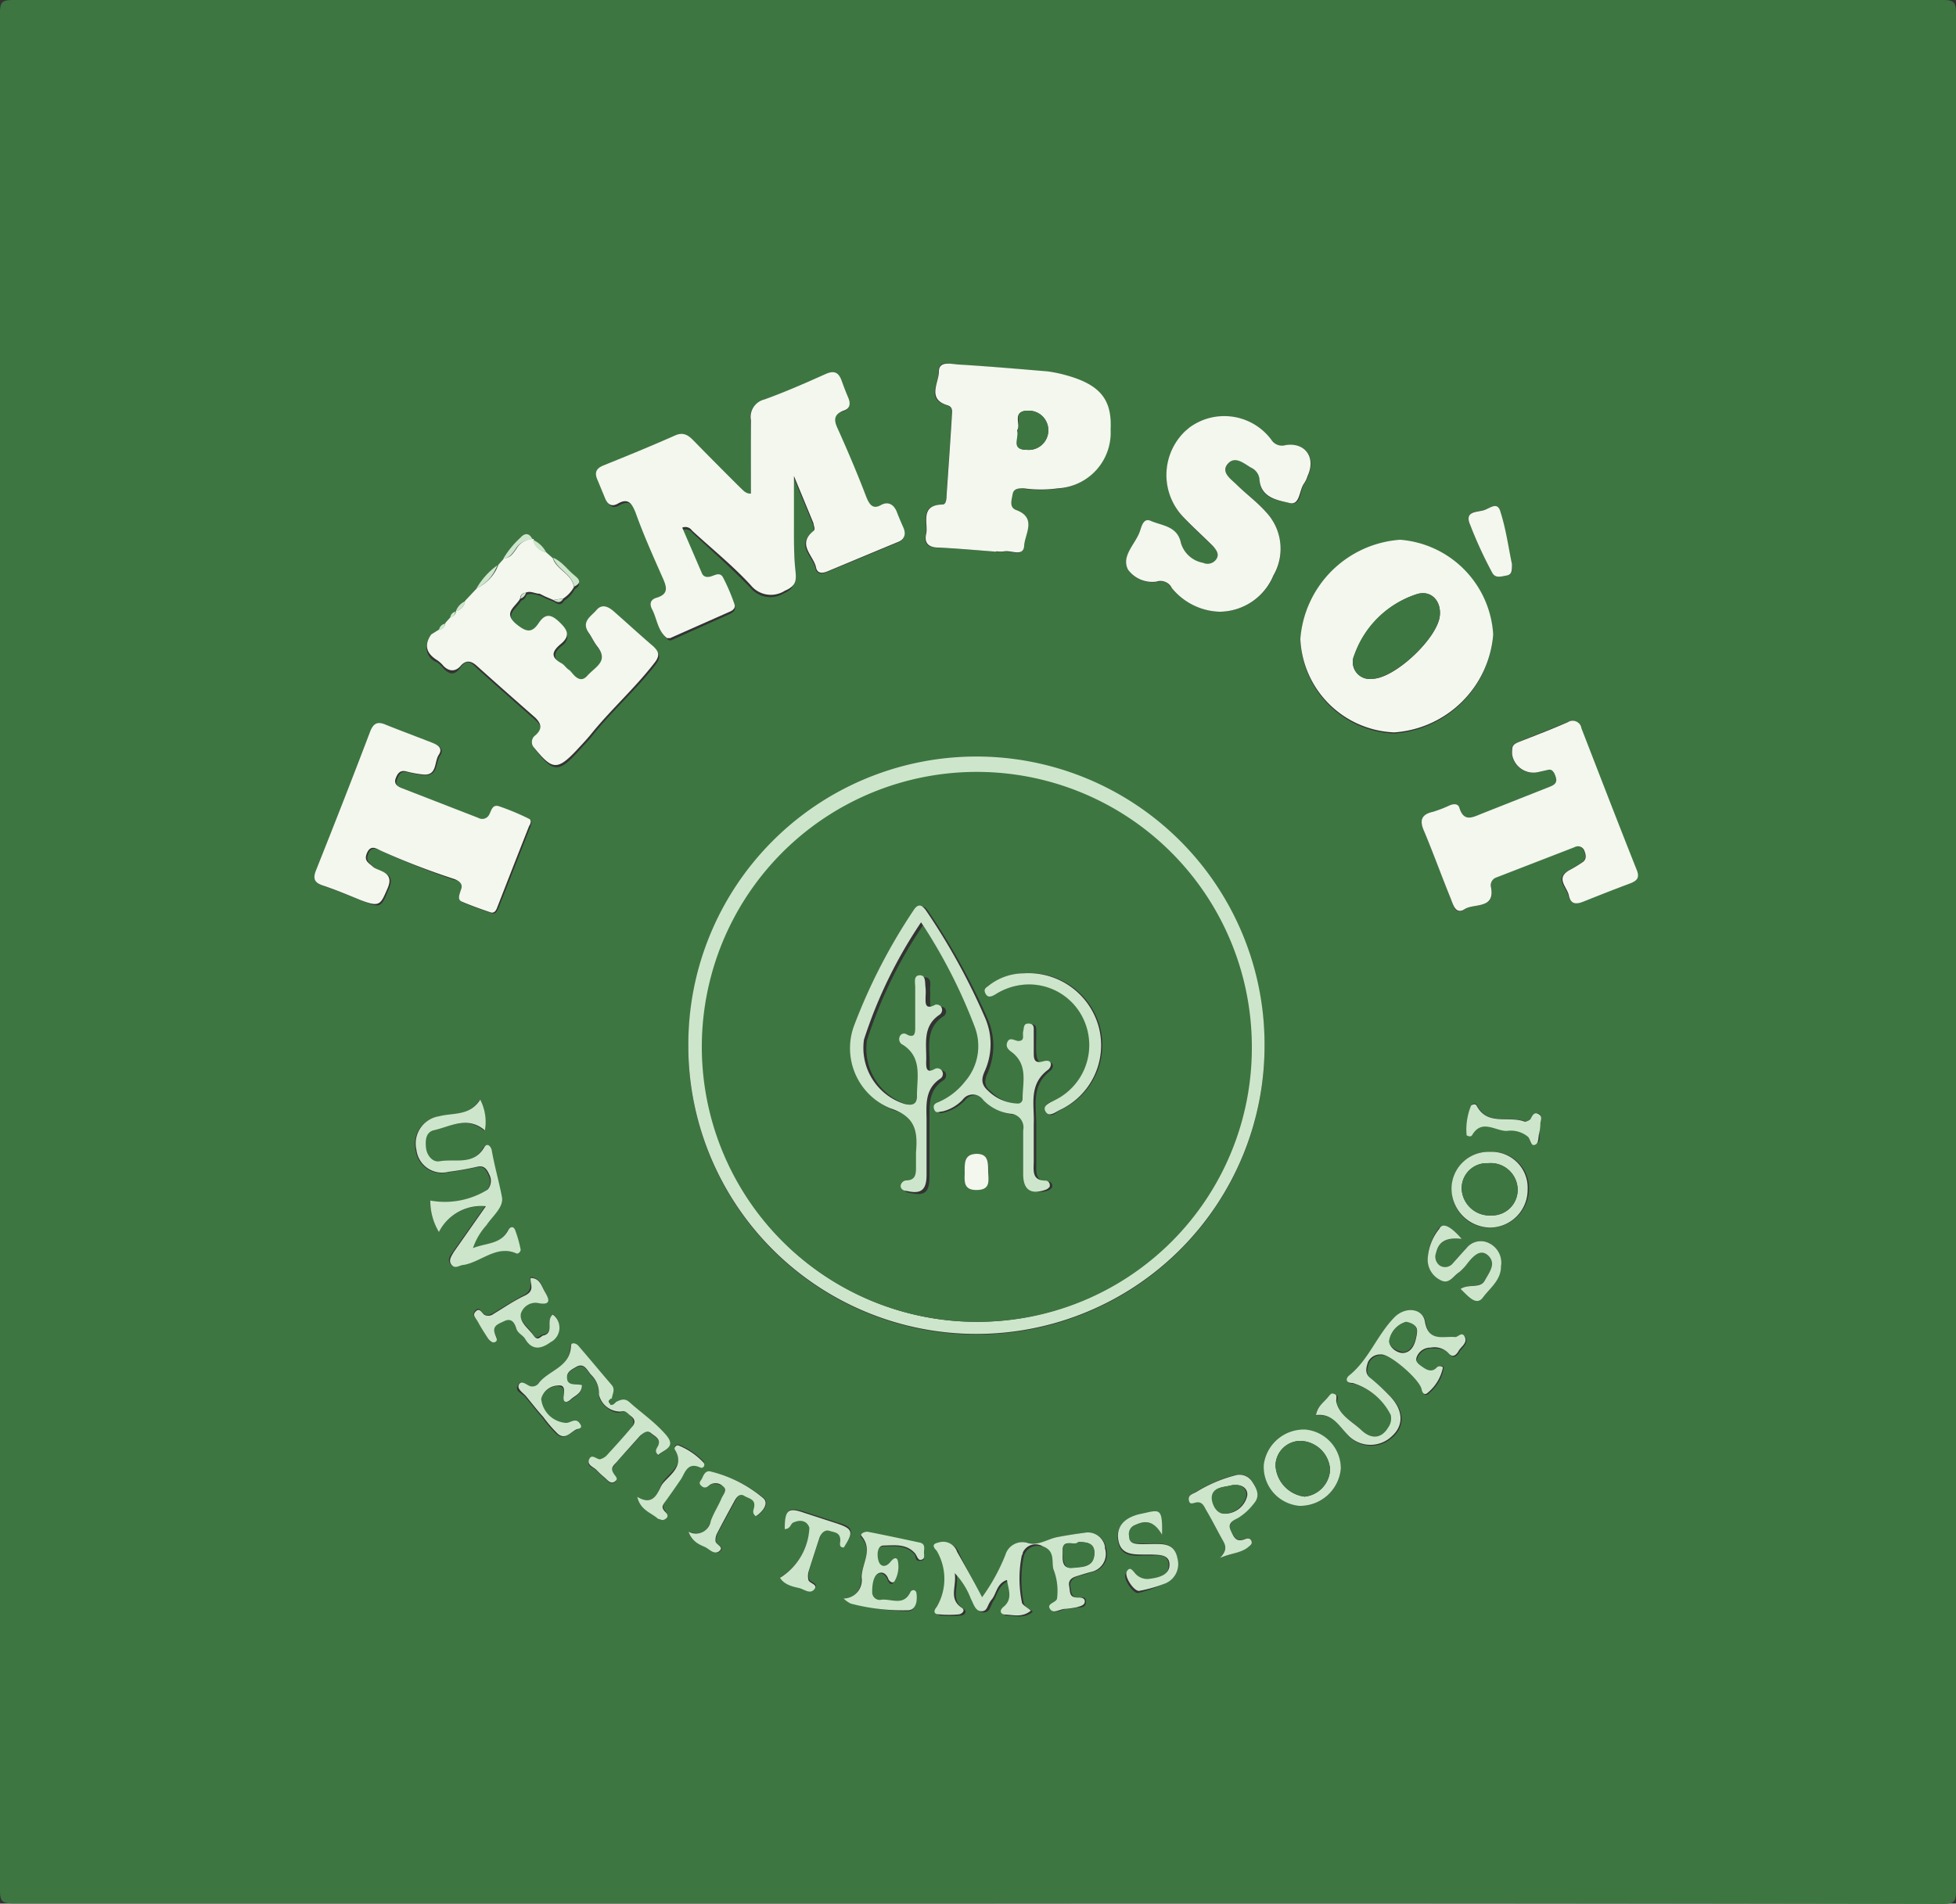 <svg xmlns="http://www.w3.org/2000/svg" viewBox="0 0 100 97.34"><rect x="0" y="0" width="100" height="97.34" fill="#333333" stroke="none"/><defs><style>.cls-1{fill:#3e7641;}.cls-2{fill:#f3f7ee;}.cls-3{fill:#cde6cb;}</style></defs><g id="Calque_2" data-name="Calque 2"><g id="Calque_1-2" data-name="Calque 1"><g id="Calque_2-2" data-name="Calque 2"><g id="Calque_1-2-2" data-name="Calque 1-2"><path class="cls-1" d="M50,97.33H.68c-.57,0-.68-.11-.68-.68q0-48,0-96C0,.11.11,0,.68,0Q50,0,99.32,0c.57,0,.68.11.68.68q0,48,0,96c0,.57-.11.68-.68.68Q74.66,97.31,50,97.33Zm-26.72-66a.33.33,0,0,0-.26.31l-.27.3a.39.39,0,0,0-.32.34l-.4.25h0a.82.82,0,0,0,.32,1.34,1.58,1.58,0,0,1,.3.28c.28.32.57.43.88,0s.51-.33.83,0c1,.9,2,1.78,3,2.66.33.29.42.55.05.88a.41.41,0,0,0-.11.57l.06.07c.92,1.17,1.2,1.19,2.17.13.24-.28.49-.52.72-.8,1-1.28,2.27-2.38,3.27-3.68.28-.37.21-.55-.07-.83l-2-1.78c-.28-.23-.56-.51-.9-.08s-.8.59-.4,1.17c.15.22.27.48.44.7.58.76-.15,1.1-.52,1.49s-.64-.1-.92-.29-.23-.25-.37-.33c-.54-.32-.49-.68-.06-1s.34-.73-.08-1.12-.73-.42-1.05.06-.63.47-1.11.08c-.77-.61-.06-.92.16-1.33a.44.44,0,0,0,.28-.3c.25-.12.48,0,.72.05l.28.14.42.17c.19.14.37.19.51-.07a1.48,1.48,0,0,0,.53-.58c.3-.17.3-.38,0-.57s-.65-.73-1.11-.91l-.34-.3a1.39,1.39,0,0,0-.69-.64h0c-.16-.33-.37-.38-.62-.1a4.79,4.79,0,0,0-.88,1.07l-.3.34a3.76,3.76,0,0,0-1.1,1.18l-.58.66a.9.9,0,0,0-.46.5Zm8.21,40.43-.25-.19c0-.24.24-.47,0-.71-.56-.68-1.13-1.36-1.7-2-.11-.13-.38-.2-.39,0,0,1.08-1.11,1.23-1.63,1.88a.43.43,0,0,1-.43.19c-.21-.05-.4-.47-.6-.12s.19.42.35.61c.3.35.58.72.89,1.07a6.1,6.1,0,0,0,.74.86c.4.32.65-.08,1-.23.12-.06.25-.18.15-.32s-.45,0-.68,0c-.55,0-1.34-.68-1.27-1.23a.88.88,0,0,1,.83-.69c.31,0,.37.23.32.52s.17.37.37.19.56-.3.56-.73c-.28-.09-.72.08-.76-.39,0-.3.25-.42.45-.53.44-.26.58.19.78.4a1.31,1.31,0,0,1,.4,1c0,.41.69,1,1.1.88s.41.09.56.24.12.4,0,.58c-.42.48-.83,1-1.27,1.42a.66.66,0,0,1-.34.2c-.19,0-.42-.34-.56,0s.24.38.4.55a2.9,2.9,0,0,0,.36.34c.16.13.32.4.55.25s0-.33-.1-.49.07-.37.19-.51c.4-.46.82-.9,1.22-1.36.16-.18.32-.33.55-.13s.51.28.37.65c-.06.15-.19.27,0,.47.31-.29.91-.5.38-1s-1.25-1.09-1.86-1.66c-.24-.22-.45-.12-.68,0Zm6.9-46.47c-.27,0-.38-.17-.51-.31l-2.34-2.35a.77.77,0,0,0-.94-.28c-1.21.53-2.44,1-3.67,1.54-.42.17-.47.4-.3.78s.26.6.39.91.33.44.64.26c.54-.31.73,0,.9.45.46,1.13.92,2.26,1.41,3.37.21.48.27.83-.34,1-.3.09-.36.31-.22.59.26.49.28,1.11.77,1.48a.21.21,0,0,0,.16,0l2.94-1.32c.19-.08.36-.2.28-.44a11.71,11.71,0,0,0-.6-1.36c-.18-.33-.49-.06-.74,0a.29.29,0,0,1-.32-.21l-1-2.3a.42.42,0,0,1,.5.15c1,.92,2,1.81,2.95,2.79a1.33,1.33,0,0,0,1.74.29c.69-.29.53-.8.53-1.3s-.05-1.28-.06-1.91V24.38l1,2.42c0,.13.14.3,0,.39-.9.69,0,1.26.13,1.87.07.33.34.3.6.19l3.6-1.5c.37-.15.42-.39.27-.72s-.22-.5-.31-.76c-.15-.43-.35-.69-.85-.4s-.58,0-.73-.39c-.46-1.16-.93-2.31-1.44-3.45-.2-.46-.32-.83.3-1,.33-.12.34-.38.21-.67s-.24-.57-.34-.85c-.14-.44-.38-.54-.83-.34-1,.46-2.07.92-3.13,1.3a.91.91,0,0,0-.67,1.06C38.42,22.72,38.39,24,38.39,25.24Zm-3.2,28.22A14.73,14.73,0,1,0,49.91,38.78H49.8A14.75,14.75,0,0,0,35.19,53.46Zm41.15-21a5.18,5.18,0,0,0-4.76-4.86,5.51,5.51,0,0,0-5.1,5.07,5,5,0,0,0,4.8,4.79A5.48,5.48,0,0,0,76.34,32.45ZM50.92,28.21h0a1.91,1.91,0,0,0,.41,0c.37-.06,1,.3,1-.29s.67-1.43-.4-1.83c-.38-.14-.22-.52-.18-.81s.32-.31.57-.29a6.27,6.27,0,0,0,1.73,0,2.87,2.87,0,0,0,2.71-3c.08-1.57-.56-2.33-2.34-2.8a5.52,5.52,0,0,0-.9-.18c-1.51-.13-3-.28-4.54-.35-.35,0-1-.32-1,.35s-.65,1.39.43,1.72c.35.11.25.39.24.62-.08,1.3-.17,2.59-.26,3.89,0,.22,0,.56-.23.57-1.19,0-.71.93-.83,1.51s.18.67.65.69C49,28.05,50,28.14,50.92,28.21ZM79.13,39.37c.19-.06.33.12.42.39s-.08.39-.31.48l-3.46,1.37c-.46.18-.93.48-1.16-.29-.07-.23-.3-.21-.49-.12a6.78,6.78,0,0,1-.85.33c-.61.15-.71.46-.46,1,.47,1.1.88,2.25,1.34,3.38.13.32.2.93.73.59s1.56,0,1.35-1.11a.4.4,0,0,1,.23-.51h0l4-1.56a.35.35,0,0,1,.49.16c.09.22.16.44-.07.6s-.47.3-.71.44c-.72.41-.1.86,0,1.28s.38.45.75.3l2.39-.93c.34-.12.49-.27.33-.68-1-2.41-1.89-4.83-2.83-7.25a.45.45,0,0,0-.53-.37.49.49,0,0,0-.17.06c-.83.34-1.65.66-2.47,1-.18.07-.35.16-.37.39a1.11,1.11,0,0,0,1,1.19,1.31,1.31,0,0,0,.28,0ZM23.57,45.48c-.1.3-.18.56.08.66.48.21,1,.39,1.47.55.21.08.28-.08.36-.25.55-1.38,1.09-2.77,1.63-4.15.05-.13.1-.31,0-.38a15.72,15.72,0,0,0-1.52-.64c-.39-.12-.4.29-.56.49a.4.4,0,0,1-.52.11l-3.94-1.53c-.22-.09-.39-.21-.27-.5s.23-.43.55-.35a5.64,5.64,0,0,0,.82.15c.75.06.59-.66.83-1s-.08-.53-.38-.64c-.78-.3-1.55-.59-2.32-.91-.42-.17-.64-.08-.81.37-.9,2.37-1.83,4.73-2.77,7.09-.16.4-.09.61.32.75.65.23,1.29.5,1.94.75,1,.4,1,.38,1.4-.61.38-.84-.42-.79-.73-1.07s-.47-.36-.31-.74.48-.2.69-.1A38.53,38.53,0,0,0,23.23,45C23.5,45,23.68,45.22,23.57,45.48Zm38.77-14.2a3,3,0,0,0,2.77-1.83,2.78,2.78,0,0,0-.36-3.25c-.46-.51-1-.93-1.52-1.41-.3-.27-.87-.55-.45-1.06s.81,0,1.18.19a.75.75,0,0,1,.44.58c0,1,.92,1.08,1.54,1.23s.49-.67.75-1a2.12,2.12,0,0,0,.18-.37c.43-.95-.09-1.73-1.13-1.58a.64.64,0,0,1-.73-.27,3,3,0,0,0-4.2-.62,3.09,3.09,0,0,0-.49,4.35,1.68,1.68,0,0,0,.18.21c.48.53,1,1,1.54,1.51.18.18.33.4.15.66a.54.54,0,0,1-.67.18,1.42,1.42,0,0,1-1.13-1c-.18-.89-1-.89-1.56-1.15-.34-.15-.45.27-.52.5-.22.68-1,1.29-.63,2a1.54,1.54,0,0,0,1.46.61c.44-.1.57.06.78.33A3.27,3.27,0,0,0,62.34,31.28ZM50.21,81.67c-.42-.8-.83-1.52-1.18-2.26a.75.75,0,0,0-.93-.48c-.28.06-.38.16-.11.43a2.88,2.88,0,0,1,0,2.87c-.21.25-.11.36.13.38a5.46,5.46,0,0,0,1,0c.18,0,.35-.2.16-.33-.71-.47-.26-1.1-.37-1.78a3.88,3.88,0,0,1,.82,1.3c.14.26.2.64.55.65s.36-.38.52-.6.25-.85.78-1c.08.51.31,1-.18,1.38-.25.21-.12.37.1.39.42,0,.87.16,1.3-.2-.17-.17-.43-.28-.46-.45a6,6,0,0,1,0-2.38.71.71,0,0,1,.87-.52l.14,0c.65.23.47.75.56,1.16a3.08,3.08,0,0,1,.19,1.53c-.06.21-.57.22-.36.52s.52,0,.78,0a5.58,5.58,0,0,0,.57-.08c.19,0,.43,0,.43-.3s-.22-.19-.38-.2c-.4,0-.37-.34-.42-.59s.15-.44.41-.51.47-.15.71-.21a.94.94,0,0,0,.71-1.21.91.91,0,0,0-1-.8h-.09c-.46.06-.91.13-1.38.22s-.95.44-1.47.31a.91.91,0,0,0-1.18.6A9.88,9.88,0,0,1,50.21,81.67ZM22,61.38A3.19,3.19,0,0,0,22.44,63a2.41,2.41,0,0,1,2.35-1.31L23.16,64c-.14.21-.33.42-.11.66s.41,0,.62,0c.9-.16,1.64-1,2.68-.59.12,0,.24-.11.22-.19a5.06,5.06,0,0,0-.27-.94c-.09-.2-.25-.18-.36,0-.38.72-1.11.64-1.8.91a3.56,3.56,0,0,1,.68-1.18c.3-.47.9-.91.8-1.44-.15-.8-.38-1.58-.53-2.38,0-.2-.23-.42-.39-.15-.55.94-1.49.56-2.27.71-.36.06-.65-.26-.69-.68s0-.81.38-.91c.86-.2,1.72-.77,2.63,0a2.48,2.48,0,0,0-.24-1.57c-.55.85-1.38.67-2.11.86a1.4,1.4,0,0,0-1.15,1.71,1.33,1.33,0,0,0,1.64,1.13,14.58,14.58,0,0,0,1.47-.26c.38-.09.51.17.61.4a.68.68,0,0,1-.08.77,4.18,4.18,0,0,1-2.93.55Zm45.31,11c.79-.09,1.14.47,1.54.94a1.59,1.59,0,0,0,2.23.27l.16-.13c.61-.58.55-1.39-.2-2.1a10.17,10.17,0,0,0-.91-.83c-.32-.25-.24-.52-.15-.82a.69.69,0,0,1,.65-.41c.45-.07,2,1.27,2.1,1.78,0,.22.18.33.32.17a2.17,2.17,0,0,0,.77-1.34.22.22,0,0,0-.31,0l0,0c-.3.33-.56.13-.8,0s-.33-.26-.24-.48a.76.76,0,0,1,.71-.48c.33,0,.66,0,.91.28s.41.1.53-.11.46-.42.31-.71-.34.07-.49,0c-.61,0-1.36.28-1.55-.79-.12-.68-1-.78-1.52-.25-.92.89-1.31,2.18-2.35,3-.18.14-.21.39.19.39a3.11,3.11,0,0,1,1.93,1.63A.78.78,0,0,1,71,73c-.43.65-.8.71-1.38.15s-1.11-.74-1.28-1.44c0-.13.17-.31-.08-.4a.33.33,0,0,0-.35.17C67.67,71.71,67.36,71.88,67.28,72.36ZM43.13,81.74a1.9,1.9,0,0,0,.37.2,10.57,10.57,0,0,0,2.9.45c.42,0,.49-.51.43-.89a.14.14,0,0,0-.17-.13.14.14,0,0,0-.13.1c-.36.75-1,.29-1.54.38a.38.38,0,0,1-.43-.31v-.09c0-.32,0-.71.25-.91s.47,0,.57.25.21.25.31.12a1.43,1.43,0,0,0,.18-1c0-.21-.24-.12-.37,0s-.48.28-.6,0-.1-.83.24-.83c.53,0,1.17-.11,1.61.4.1.11,0,.36.3.33s.16-.2.15-.32.12-.48-.21-.56l-2.64-.55c-.16,0-.44.1-.33.22.64.71,0,1.41,0,2.11a1,1,0,0,1-.93,1.09Zm19.25-2.07c.55-.25,1-.24,1.41-.56.11-.09.24-.17.19-.32s-.21-.15-.35-.1c-.46.18-.59-.19-.72-.48s.16-.48.39-.6a3.39,3.39,0,0,0,.79-.72c.35-.39.18-.75-.06-1.11a.77.77,0,0,0-.91-.35,7.24,7.24,0,0,0-1.94.83c-.18.11-.47.18-.4.45s.32.07.49.09.3.23.39.39c.31.53.58,1.07.88,1.6a.66.66,0,0,1-.17.88ZM76.17,58.9a1.87,1.87,0,0,0-1.94,1.94,1.92,1.92,0,0,0,1.94,1.94,2,2,0,0,0,2-1.94,1.87,1.87,0,0,0-2-1.94ZM66.41,77a2.08,2.08,0,0,0,2.14-1.88,2,2,0,0,0-1.81-2,2.08,2.08,0,0,0-2.12,1.8A2,2,0,0,0,66.41,77Zm-26.3,1.16c.32,0,.32-.29.49-.36.34-.14.69-.08.81.28a3.21,3.21,0,0,1-1.5,2.56c.24.39.66.41,1,.52s.55.34.75.06-.24-.29-.3-.48a.86.86,0,0,1,0-.39c.17-.59.36-1.16.56-1.74.08-.26.19-.48.52-.38s.58.08.55.48c0,.15-.09.35.18.37.51-.8.46-1-.36-1.23l-1.66-.54c-.85-.27-1-.16-1,.85ZM77.3,28.85c-.18-.83-.35-1.75-.58-2.65-.14-.55-.55-.23-.8-.13s-1,0-.8.66a21.53,21.53,0,0,0,1.16,2.54c.15.32.47.21.74.16S77.35,29.18,77.3,28.85ZM59.41,78.48c0-1.45-.14-1.26-1.15-1-.65.15-1.23.48-1.11,1.29s.73.8,1.34.77h.33c.39,0,.94-.1.92.52s-.52.67-1,.73a.82.82,0,0,1-.8-.33c-.1-.12-.24-.27-.39,0s.36,1,.62,1A6.81,6.81,0,0,0,59.48,81a1.06,1.06,0,0,0,.7-1.34c-.13-.72-.65-.73-1.18-.75a7.73,7.73,0,0,1-.83,0c-.28,0-.47-.06-.47-.42A.51.51,0,0,1,58,78C58.53,77.75,59,77.72,59.41,78.48ZM74.73,63.35c-.45-.52-1-.88-1.2-.51A2.72,2.72,0,0,0,73,64.26a1.21,1.21,0,0,0,.59,1.17c.5.28.74-.17,1-.37a2.56,2.56,0,0,0,.45-.48c.28-.33.61-.81,1.06-.36s.09.85-.19,1.26-.83.15-1.24.43c.39.36.91.76,1.15.43s.91-.88.92-1.59a1.12,1.12,0,0,0-.59-1.17.92.92,0,0,0-1.19.26c-.23.24-.44.49-.67.74a.51.51,0,0,1-.67.14.56.56,0,0,1-.2-.66C73.55,63.48,74,63.26,74.73,63.35ZM28.26,67.23c-.37.3.08.87-.46,1-.18,0-.36.35-.55,0s-.72-.65-.64-1.1a.81.81,0,0,1,.83-.56c.88.19.52-.3.37-.61s-.25-.63-.7-.66c0,.33.11.7-.32.92s-1.05.61-1.57.92c-.15.08-.28.16-.46.06s-.23-.42-.45-.2,0,.41.13.59.31.52.47.78.19.31.39.21.07-.24,0-.36c-.18-.47.18-.59.47-.72s.53.11.6.37.34.36.46.56c.37.62.85.49,1.3.15a.82.82,0,0,0,.11-1.4ZM35.2,78.32c.2.56.58.64.89.79s.47.43.73.21-.2-.32-.21-.52a.85.85,0,0,1,.08-.39c.29-.55.6-1.1.9-1.66.11-.2.22-.42.5-.25s.56.15.5.55c0,.15-.13.31.08.48.36-.23.7-.67.37-.94a6.88,6.88,0,0,0-2.69-1.34c-.31-.07-.33.23-.45.39s-.15.23,0,.35.29.05.43-.07.5,0,.66.09,0,.4-.07.58a11.41,11.41,0,0,0-.55,1.18c-.21.48-.47.79-1.17.55ZM78.75,57.5c0-.22.12-.46-.09-.56s-.27.19-.41.28-.21.15-.27.12c-.81-.32-1.92.26-2.47-.83-.06-.12-.18-.1-.28,0A3.6,3.6,0,0,0,75,58c.07.1.21.16.28,0,.49-.83,1.18-.19,1.77-.22a1.38,1.38,0,0,1,1.09.3c.13.13,0,.54.35.41s.16-.39.22-.59a2.28,2.28,0,0,0,0-.45Zm-46.17,19c.17.69.71.8,1.07,1.11.12.1.25.16.37,0s.06-.25,0-.35c-.25-.26,0-.45.08-.66s.44-.7.7-1,.37-.93,1-.61c.13.06.28-.14.16-.27a3.57,3.57,0,0,0-1.28-.86c-.1,0-.24.1-.18.2.59.93-.42,1.27-.7,1.87C33.6,76.44,33.35,77,32.58,76.54Z"/><path class="cls-2" d="M38.39,25.24c0-1.28,0-2.52,0-3.75a.92.92,0,0,1,.68-1.06c1.06-.38,2.1-.84,3.13-1.3.44-.2.67-.1.83.34.1.28.21.57.33.85s.13.55-.21.67c-.61.22-.49.58-.29,1,.51,1.14,1,2.29,1.44,3.45.15.35.32.62.73.39s.7,0,.84.4c.1.26.21.51.32.76s.11.57-.27.72c-1.21.5-2.4,1-3.6,1.5-.26.11-.53.14-.6-.19-.12-.61-1-1.18-.13-1.87.12-.09,0-.26,0-.39l-1-2.42V27c0,.63,0,1.27.05,1.91s.19,1-.52,1.3a1.32,1.32,0,0,1-1.74-.29c-.92-1-2-1.87-3-2.79a.41.41,0,0,0-.5-.15l1,2.32a.3.3,0,0,0,.32.2c.26,0,.55-.3.75,0a9.75,9.75,0,0,1,.59,1.37c.09.23-.08.35-.28.43l-3,1.33s-.13,0-.16,0c-.48-.37-.51-1-.76-1.47-.15-.28-.08-.5.21-.59.63-.18.55-.53.34-1-.49-1.11-1-2.24-1.4-3.37-.18-.43-.36-.76-.9-.45-.31.18-.52.05-.65-.26l-.38-.92c-.17-.37-.12-.6.29-.77,1.24-.5,2.46-1,3.68-1.54.41-.18.67,0,.94.28.77.79,1.55,1.57,2.33,2.35C38,25.07,38.11,25.25,38.39,25.24Z"/><path class="cls-3" d="M35.19,53.46a14.73,14.73,0,0,1,29.46-.09v.11a14.73,14.73,0,1,1-29.46,0ZM50,67.59a14,14,0,1,0-.12,0Z"/><path class="cls-2" d="M76.34,32.45a5.45,5.45,0,0,1-5.06,5,5,5,0,0,1-4.8-4.78,5.51,5.51,0,0,1,5.1-5.07A5.17,5.17,0,0,1,76.34,32.45Zm-6.19,2.26c1.15,0,3.35-2.08,3.46-3.23.08-.79-.49-1.34-1.23-1.08a5.06,5.06,0,0,0-3.14,3.1A.86.86,0,0,0,70.15,34.71Z"/><path class="cls-2" d="M50.92,28.21C50,28.14,49,28.05,48,28c-.47,0-.77-.18-.65-.7s-.35-1.48.83-1.5c.22,0,.21-.36.22-.57.09-1.29.18-2.59.26-3.89,0-.23.11-.52-.23-.62C47.38,20.4,48,19.57,48,19s.63-.38,1-.36c1.52.09,3,.22,4.55.35a6.68,6.68,0,0,1,.89.18c1.79.48,2.42,1.24,2.34,2.8a2.85,2.85,0,0,1-2.7,3,6.34,6.34,0,0,1-1.74,0c-.25,0-.52,0-.57.3s-.19.67.18.81c1.08.4.44,1.23.41,1.82s-.66.23-1,.29a1.4,1.4,0,0,1-.41,0ZM52,22c.16.36-.33,1,.48,1a1,1,0,0,0,1.11-1v0a1,1,0,0,0-1-1C51.67,21,52.23,21.73,52,22Z"/><path class="cls-2" d="M79.13,39.37l-.53.12a1.11,1.11,0,0,1-1.29-.89,1.31,1.31,0,0,1,0-.28c0-.24.19-.32.37-.39.83-.33,1.65-.64,2.47-1a.46.46,0,0,1,.64.14.49.49,0,0,1,.06.17c.94,2.42,1.87,4.84,2.83,7.25.16.4,0,.55-.33.68-.8.3-1.59.61-2.39.93-.37.15-.66.15-.75-.3s-.69-.88,0-1.29a7.45,7.45,0,0,0,.71-.43c.22-.16.15-.4.07-.6a.35.35,0,0,0-.49-.16l-4,1.55a.42.42,0,0,0-.27.51v0c.21,1.12-.87.8-1.35,1.11s-.6-.28-.73-.59c-.46-1.13-.87-2.27-1.34-3.39-.25-.55-.15-.87.46-1a6.78,6.78,0,0,0,.85-.33c.19-.08.42-.1.49.12.23.77.7.48,1.16.3l3.46-1.37c.23-.09.4-.2.31-.49S79.32,39.31,79.13,39.37Z"/><path class="cls-2" d="M23.57,45.48c.11-.26-.07-.44-.37-.54a37.32,37.32,0,0,1-3.73-1.44c-.21-.1-.51-.32-.7.1s.07.51.31.73,1.11.23.74,1.08-.39,1-1.4.61c-.64-.26-1.28-.53-1.94-.75-.42-.15-.48-.36-.33-.75.94-2.36,1.87-4.73,2.77-7.1.17-.45.39-.54.81-.36.77.31,1.55.6,2.32.9.31.12.62.28.38.64s-.07,1.1-.83,1a5.5,5.5,0,0,1-.81-.15c-.32-.09-.46.08-.56.35s.07.4.28.49l3.94,1.53a.4.4,0,0,0,.52-.1c.15-.2.16-.62.55-.49a12.7,12.7,0,0,1,1.53.64c.13.06.09.24,0,.37-.55,1.39-1.09,2.77-1.63,4.16-.06.16-.15.32-.35.25-.5-.17-1-.35-1.47-.55C23.39,46,23.47,45.78,23.57,45.48Z"/><path class="cls-2" d="M27.92,28.24l.34.3c.2.61,1,.81,1.08,1.48a1.59,1.59,0,0,1-.54.58l-.51.08-.42-.18-.28-.14c-.24,0-.47-.17-.72-.05a.3.3,0,0,0-.28.3c-.22.42-.93.72-.16,1.33.49.39.77.43,1.11-.08s.64-.45,1.05-.06.6.7.08,1.13-.48.71.06,1c.14.09.23.25.37.33s.49.78.92.3,1.11-.74.52-1.5c-.17-.22-.28-.47-.44-.7-.4-.58.11-.83.4-1.17s.63-.15.9.09c.66.58,1.31,1.18,2,1.77.27.26.36.46.07.83-1,1.3-2.24,2.4-3.27,3.68-.23.28-.48.54-.72.8-1,1.06-1.25,1-2.17-.12a.43.43,0,0,1,0-.59l.07-.06c.37-.33.28-.59,0-.88-1-.88-2-1.76-3-2.66-.31-.28-.57-.3-.83,0s-.59.3-.88,0a1.58,1.58,0,0,0-.3-.28c-.56-.34-.72-.77-.32-1.33h0l.4-.25a.36.36,0,0,0,.32-.34l.28-.31a.3.3,0,0,0,.26-.3l0,0a.56.56,0,0,0,.46-.51l.63-.67a2.12,2.12,0,0,0,1.08-1.18l.3-.34c.31,0,.46-.26.62-.48a1,1,0,0,1,.88-.5h0A.82.82,0,0,0,27.92,28.24Z"/><path class="cls-2" d="M62.34,31.28a3.27,3.27,0,0,1-2.43-1.21.64.64,0,0,0-.78-.33,1.54,1.54,0,0,1-1.46-.61c-.37-.72.41-1.33.62-2,.08-.24.18-.65.53-.5.59.26,1.38.26,1.56,1.15a1.44,1.44,0,0,0,1.13,1,.54.54,0,0,0,.67-.18c.18-.26,0-.48-.15-.66-.51-.51-1.06-1-1.54-1.51a3.1,3.1,0,0,1,.1-4.38l.21-.18a3,3,0,0,1,4.2.62.64.64,0,0,0,.73.27c1-.15,1.56.63,1.12,1.58a1.46,1.46,0,0,1-.18.38c-.26.35-.2,1.14-.75,1s-1.48-.24-1.53-1.23a.74.74,0,0,0-.44-.58c-.37-.22-.81-.62-1.18-.19s.15.77.45,1.06c.49.48,1.06.9,1.51,1.41a2.73,2.73,0,0,1,.37,3.24A3,3,0,0,1,62.34,31.28Z"/><path class="cls-3" d="M50.21,81.67a9.88,9.88,0,0,0,1.19-2.16.91.91,0,0,1,1.18-.6c.52.13,1-.22,1.47-.31s.91-.16,1.38-.22a.89.89,0,0,1,1.06.7s0,.06,0,.09a.94.94,0,0,1-.71,1.21c-.24.06-.48.14-.71.21s-.47.18-.41.51,0,.58.42.59c.16,0,.38,0,.38.2s-.25.25-.43.3a4.89,4.89,0,0,1-.57.08c-.28,0-.6.28-.78,0s.3-.31.36-.52a3.08,3.08,0,0,0-.19-1.53c-.09-.41.1-.93-.56-1.16a.71.71,0,0,0-1,.33s0,.09-.05.14a6,6,0,0,0,0,2.38c0,.16.28.27.46.45-.43.36-.88.22-1.3.2-.22,0-.35-.18-.1-.39.49-.4.26-.88.18-1.38-.53.18-.53.7-.78,1s-.2.6-.52.6-.41-.39-.55-.65a3.88,3.88,0,0,0-.82-1.3c.11.69-.34,1.31.37,1.78.19.13,0,.31-.16.33a5.46,5.46,0,0,1-1,0c-.24,0-.34-.13-.13-.38a2.83,2.83,0,0,0,0-2.87c-.27-.28-.16-.37.11-.43a.75.75,0,0,1,.93.48C49.39,80.16,49.79,80.87,50.21,81.67Zm4.92-2.82c-.17.23-.85-.23-.8.48,0,.32-.09.9.47.83s1.13,0,1.15-.75c0-.48-.33-.56-.82-.56Z"/><path class="cls-3" d="M22,61.39a4.14,4.14,0,0,0,2.93-.56.68.68,0,0,0,.09-.76c-.11-.24-.24-.5-.62-.41a14.1,14.1,0,0,1-1.47.26,1.32,1.32,0,0,1-1.64-1.12,1.41,1.41,0,0,1,1.16-1.72c.71-.19,1.56,0,2.1-.85a2.47,2.47,0,0,1,.24,1.57c-.9-.76-1.77-.19-2.62,0-.41.1-.43.53-.39.9s.33.75.7.68c.77-.14,1.72.23,2.27-.7.15-.28.35-.06.39.14.14.81.37,1.59.52,2.38.11.53-.5,1-.79,1.45a3.36,3.36,0,0,0-.69,1.17c.69-.27,1.42-.19,1.8-.91.11-.2.28-.22.36,0a6.11,6.11,0,0,1,.28,1c0,.07-.11.23-.23.18-1-.44-1.78.43-2.68.59-.21,0-.43.23-.62,0s0-.46.11-.66l1.64-2.34A2.42,2.42,0,0,0,22.44,63,3.1,3.1,0,0,1,22,61.39Z"/><path class="cls-3" d="M67.28,72.36c.09-.48.4-.65.6-.9s.21-.22.36-.17.05.28.08.4c.16.7.82,1,1.28,1.44s1,.49,1.38-.15a.78.78,0,0,0,.12-.63,3.21,3.21,0,0,0-1.94-1.63c-.39,0-.36-.25-.18-.39,1-.8,1.43-2.09,2.34-3,.56-.53,1.41-.43,1.53.25.18,1.06.94.73,1.55.79.15,0,.35-.31.49,0s-.19.48-.32.71-.31.36-.52.11a1,1,0,0,0-.91-.28.74.74,0,0,0-.71.48c-.09.22.08.36.24.47s.5.39.79.06a.23.23,0,0,1,.31,0l0,0A2.24,2.24,0,0,1,73,71.21c-.15.15-.28.05-.32-.17-.1-.51-1.66-1.85-2.1-1.78a.68.68,0,0,0-.65.41c-.09.29-.17.57.15.81a10.29,10.29,0,0,1,.91.84c.74.72.81,1.52.2,2.09a1.58,1.58,0,0,1-2.25,0l-.14-.15C68.41,72.83,68.06,72.26,67.28,72.36Zm4.62-4.77a1.21,1.21,0,0,0-.87,1c0,.35.47.64.75.59.47-.07.6-.59.66-1s-.21-.48-.54-.54Z"/><path class="cls-3" d="M31.49,71.69c.23-.11.44-.21.68,0,.61.55,1.28,1,1.86,1.66s-.07.76-.38,1.05c-.21-.19-.08-.32,0-.48.15-.35-.17-.47-.37-.64s-.39,0-.55.13c-.4.45-.81.9-1.21,1.36-.13.14-.3.27-.19.5s.33.33.1.49-.39-.11-.56-.24a3.89,3.89,0,0,1-.36-.34c-.16-.17-.52-.26-.39-.56s.37,0,.55,0a.72.72,0,0,0,.34-.19c.43-.47.86-.94,1.27-1.43.16-.17.25-.37,0-.57s-.28-.31-.55-.25a1.12,1.12,0,0,1-1.11-.87,1.3,1.3,0,0,0-.39-1c-.21-.22-.35-.66-.78-.41-.2.12-.48.24-.46.54,0,.47.5.3.76.39,0,.43-.36.53-.56.72s-.43.21-.37-.18,0-.57-.32-.52a.9.9,0,0,0-.83.69,1.37,1.37,0,0,0,1.27,1.22c.23,0,.47-.27.68,0s0,.28-.15.33c-.3.14-.56.55-.95.23a6.89,6.89,0,0,1-.75-.87c-.31-.34-.59-.71-.89-1.07-.16-.18-.48-.37-.34-.6s.39.06.59.11a.41.41,0,0,0,.43-.19c.52-.64,1.59-.8,1.63-1.87,0-.22.28-.15.39,0,.58.67,1.14,1.35,1.7,2,.2.25,0,.48,0,.71s-.11.24-.08.28S31.4,71.78,31.49,71.69Z"/><path class="cls-3" d="M43.13,81.74a.94.94,0,0,0,.92-1.08c0-.7.6-1.39,0-2.11-.11-.12.17-.25.33-.22.88.17,1.76.36,2.65.55.32.08.19.35.21.56s0,.29-.16.32-.2-.22-.3-.33c-.44-.51-1.07-.41-1.61-.4-.34,0-.35.54-.24.83s.39.26.6,0,.35-.22.38,0a1.49,1.49,0,0,1-.18,1c-.1.13-.26,0-.31-.11-.1-.3-.35-.43-.57-.26s-.26.59-.26.91a.39.39,0,0,0,.35.41H45c.52-.1,1.18.36,1.54-.39a.17.17,0,0,1,.21-.1.17.17,0,0,1,.1.13c.06.38,0,.88-.43.89A10.51,10.51,0,0,1,43.5,82,1.36,1.36,0,0,1,43.13,81.74Z"/><path class="cls-3" d="M62.37,79.67c.31-.32.34-.56.17-.86-.3-.53-.57-1.08-.88-1.6-.09-.16-.17-.37-.39-.39s-.43.19-.49-.1.22-.33.4-.44a7.24,7.24,0,0,1,1.94-.83.77.77,0,0,1,.91.34c.24.36.41.72.06,1.11a3,3,0,0,1-.79.72c-.23.12-.55.25-.39.61s.27.65.72.48c.14-.06.29-.07.35.09s-.08.23-.19.33C63.4,79.43,62.91,79.42,62.37,79.67ZM63,75.94c-.35.11-1,.07-1,.61,0,.23.18.91.7.85a1.18,1.18,0,0,0,1.06-.9c.06-.32-.19-.62-.71-.56Z"/><path class="cls-3" d="M76.17,58.9a1.84,1.84,0,0,1,1.93,1.93,1.93,1.93,0,0,1-1.95,1.94,2,2,0,0,1-1.94-1.94A1.89,1.89,0,0,1,76.17,58.9Zm1.42,1.89a1.38,1.38,0,0,0-1.51-1.31,1.28,1.28,0,0,0-1.35,1.22.29.29,0,0,0,0,.13,1.43,1.43,0,0,0,1.52,1.32,1.31,1.31,0,0,0,1.34-1.28Z"/><path class="cls-3" d="M66.41,77a2,2,0,0,1-1.8-2.1,2.07,2.07,0,0,1,2.13-1.8,2,2,0,0,1,1.81,2A2.09,2.09,0,0,1,66.41,77ZM68,75.16a1.56,1.56,0,0,0-1.5-1.48,1.28,1.28,0,0,0-1.29,1.24,1.7,1.7,0,0,0,1.49,1.61A1.46,1.46,0,0,0,68,75.16Z"/><path class="cls-3" d="M40.12,78.19c0-1,.18-1.12,1-.83l1.66.54c.83.28.87.43.36,1.23-.27,0-.18-.22-.18-.37,0-.41-.31-.4-.55-.48s-.44.12-.52.37c-.19.58-.38,1.16-.56,1.74a.9.9,0,0,0,0,.4c.06.19.51.22.3.48s-.52,0-.75-.06-.76-.13-1-.53a3.18,3.18,0,0,0,1.5-2.56c-.12-.36-.46-.43-.81-.27C40.42,77.89,40.43,78.18,40.12,78.19Z"/><path class="cls-2" d="M77.3,28.85c0,.33,0,.53-.28.58s-.58.16-.74-.16a21.53,21.53,0,0,1-1.16-2.54c-.21-.63.48-.53.8-.66s.66-.42.8.13C77,27.1,77.12,28,77.3,28.85Z"/><path class="cls-3" d="M59.41,78.48c-.44-.76-.88-.73-1.38-.5a.49.49,0,0,0-.31.55c0,.36.23.4.46.42s.56,0,.83,0c.53,0,1.05,0,1.19.75A1.07,1.07,0,0,1,59.49,81a6.93,6.93,0,0,1-1.26.35c-.28,0-.77-.75-.62-1s.27-.07.38.05a.82.82,0,0,0,.8.33c.45-.06,1-.19,1-.72s-.53-.5-.92-.52H58.5c-.61,0-1.22,0-1.33-.77s.45-1.15,1.11-1.3C59.27,77.22,59.44,77,59.41,78.48Z"/><path class="cls-3" d="M74.73,63.35c-.78-.09-1.18.13-1.31.71a.56.56,0,0,0,.2.66.51.51,0,0,0,.67-.14c.23-.25.44-.5.67-.74a.93.93,0,0,1,1.19-.26,1.11,1.11,0,0,1,.59,1.17c0,.71-.57,1.12-.92,1.59s-.76-.07-1.15-.43c.42-.28,1,0,1.24-.43s.59-.86.19-1.26-.77,0-1.06.36a2.56,2.56,0,0,1-.45.48c-.31.2-.51.67-1,.37A1.16,1.16,0,0,1,73,64.26a2.66,2.66,0,0,1,.58-1.42C73.77,62.43,74.28,62.83,74.73,63.35Z"/><path class="cls-3" d="M28.26,67.22a.83.83,0,0,1-.11,1.41c-.45.33-.93.46-1.3-.16-.12-.21-.38-.28-.46-.55s-.24-.54-.6-.37-.65.25-.47.71c.05.13.15.28,0,.36s-.3-.07-.39-.21-.33-.51-.47-.77-.34-.39-.13-.59.3.11.45.19a.44.44,0,0,0,.46-.06c.52-.31,1-.65,1.57-.92s.28-.58.32-.91c.45,0,.55.39.7.66s.51.8-.37.61a.79.79,0,0,0-.83.55c-.08.46.39.75.64,1.11s.38,0,.55,0C28.34,68.11,27.89,67.53,28.26,67.22Z"/><path class="cls-3" d="M35.2,78.32a.77.77,0,0,0,1.14-.55c.15-.41.39-.78.56-1.18.09-.19.3-.43.06-.59a.54.54,0,0,0-.66-.08c-.13.11-.25.22-.43.07s-.07-.24,0-.35.15-.47.45-.4A6.64,6.64,0,0,1,39,76.59c.34.27,0,.71-.36.94-.22-.17-.1-.33-.08-.49.06-.39-.29-.41-.51-.55s-.39.05-.5.26c-.3.55-.6,1.1-.89,1.66a.73.73,0,0,0-.08.38c0,.2.46.3.2.52s-.5-.09-.73-.2S35.4,78.88,35.2,78.32Z"/><path class="cls-3" d="M78.75,57.49a2.32,2.32,0,0,1-.06.46c-.06.2,0,.51-.22.59s-.22-.28-.35-.41a1.38,1.38,0,0,0-1.09-.3c-.59,0-1.28-.63-1.77.22-.07.1-.2.05-.28,0a3.24,3.24,0,0,1,.23-1.52c.14-.09.22-.08.28,0,.55,1.07,1.66.5,2.47.83.07,0,.2-.06.27-.12s.15-.42.41-.28S78.75,57.27,78.75,57.49Z"/><path class="cls-3" d="M32.58,76.54c.77.46,1-.1,1.22-.55s1.29-.94.7-1.87c-.06-.1.08-.24.18-.21a3.6,3.6,0,0,1,1.28.87c.12.13,0,.33-.16.26-.67-.31-.78.3-1,.62s-.47.68-.7,1-.33.4-.08.66c.1.1.18.23,0,.35s-.25,0-.37,0C33.29,77.34,32.75,77.24,32.58,76.54Z"/><path class="cls-3" d="M27.23,27.59a1,1,0,0,0-.88.5c-.16.22-.31.45-.62.48a4.74,4.74,0,0,1,.87-1.07C26.85,27.22,27.07,27.26,27.23,27.59Z"/><path class="cls-3" d="M29.35,30c-.11-.67-.88-.87-1.07-1.48.46.19.73.62,1.1.91S29.62,29.86,29.35,30Z"/><path class="cls-3" d="M25.42,28.91a2.09,2.09,0,0,1-1.06,1.18A3.74,3.74,0,0,1,25.42,28.91Z"/><path class="cls-3" d="M27.92,28.24a.79.79,0,0,1-.68-.64A1.41,1.41,0,0,1,27.92,28.24Z"/><path class="cls-3" d="M23.77,30.75a.55.55,0,0,1-.46.5A.87.87,0,0,1,23.77,30.75Z"/><path class="cls-3" d="M23.28,31.28a.32.32,0,0,1-.26.31A.33.33,0,0,1,23.28,31.28Z"/><path class="cls-3" d="M22.76,31.89a.36.36,0,0,1-.32.34A.39.39,0,0,1,22.76,31.89Z"/><path class="cls-3" d="M28.29,30.68l.51-.08C28.66,30.86,28.49,30.81,28.29,30.68Z"/><path class="cls-3" d="M26.61,30.61a.3.3,0,0,1,.28-.3A.42.42,0,0,1,26.61,30.61Z"/><path class="cls-3" d="M27.61,30.36l.27.14Z"/><path class="cls-1" d="M50,67.59A14.06,14.06,0,1,1,64,53.5v.12A14,14,0,0,1,50,67.59ZM47.09,47.16a28.47,28.47,0,0,1,2.85,5.38,2.72,2.72,0,0,1-.49,2.79,3.32,3.32,0,0,1-1.36,1.07.28.28,0,0,0-.2.38c.07.19.27.14.43.09a2.25,2.25,0,0,0,1-.59.65.65,0,0,1,.9-.16.85.85,0,0,1,.17.16,2.28,2.28,0,0,0,1.38.71.69.69,0,0,1,.66.85c0,.75,0,1.49,0,2.24s.4,1,1.11.81a.43.43,0,0,0,.25-.18.24.24,0,0,0-.14-.29h-.06c-.73,0-.6-.58-.61-1,0-.64,0-1.27,0-1.91,0-1-.26-2,.71-2.75.23-.18.18-.54-.22-.44s-.47-.18-.49-.49,0-.66,0-1,0-.43-.25-.46-.25.23-.29.41.11.52-.26.49c-.2,0-.42-.24-.55.06s.13.41.28.55c.79.65.46,1.53.5,2.32a.25.25,0,0,1-.21.28h0a2.26,2.26,0,0,1-1.55-.68c-.36-.27-.32-.59-.15-.95a3.44,3.44,0,0,0,0-2.74,33.85,33.85,0,0,0-3-5.45c-.2-.32-.4-.47-.66,0a28.2,28.2,0,0,0-3,5.82,3.29,3.29,0,0,0,1.82,4.28c1.36.43,1.41,1.2,1.31,2.26,0,.23,0,.45,0,.67s0,.74-.5.77c-.17,0-.33.11-.27.32s.18.18.32.22c.74.16,1,0,1-.83,0-1,0-1.94,0-2.91,0-.76-.05-1.5.68-2a.31.31,0,0,0,.14-.41v0a.28.28,0,0,0-.37-.09c-.46.25-.45-.08-.44-.36,0-.86-.23-1.8.68-2.42a.29.29,0,0,0,.12-.4l0,0c-.05-.07-.21-.14-.27-.1-.58.31-.49-.13-.51-.44a2.94,2.94,0,0,0,0-.42c0-.24.11-.65-.3-.65s-.23.39-.24.61c0,.67,0,1.33,0,2,0,.32,0,.66-.49.38a.23.23,0,0,0-.33.08l0,0a.33.33,0,0,0,.14.44c1,.65.67,1.66.71,2.56,0,.47-.22.56-.63.45a3,3,0,0,1-2.09-3.28,23.16,23.16,0,0,1,2.9-5.94Zm5.24,2.61a2.94,2.94,0,0,0-1.76.62c-.13.1-.28.22-.18.41s.31.16.49.05a3.58,3.58,0,0,1,1.38-.5,3.08,3.08,0,0,1,3.29,2.11A3.14,3.14,0,0,1,54,56.24c-.22.12-.73.16-.49.59s.5,0,.73-.08a3.65,3.65,0,0,0,2-4.22A3.72,3.72,0,0,0,52.33,49.77Zm-3,10.2c0,.41-.1.83.58.83s.66-.33.63-.78S50.61,59,49.93,59s-.6.57-.61,1Z"/><path class="cls-1" d="M70.15,34.71a.87.87,0,0,1-.91-1.22,5,5,0,0,1,3.14-3.09c.74-.28,1.31.29,1.23,1.08C73.5,32.63,71.3,34.68,70.15,34.71Z"/><path class="cls-1" d="M52,22c.28-.31-.28-1,.55-1a1,1,0,0,1,1.05,1,1,1,0,0,1-1.09,1h0C51.63,23,52.12,22.4,52,22Z"/><path class="cls-1" d="M55.13,78.85c.49,0,.83.08.82.57,0,.77-.7.71-1.15.76s-.45-.53-.47-.83C54.28,78.63,55,79.08,55.13,78.85Z"/><path class="cls-1" d="M71.9,67.59c.33.06.57.22.53.54s-.19.94-.65,1c-.28,0-.8-.24-.76-.59A1.2,1.2,0,0,1,71.9,67.59Z"/><path class="cls-1" d="M31.49,71.69c-.09.09-.19.23-.32.08s0-.18.07-.27Z"/><path class="cls-1" d="M63,75.94c.52-.06.77.24.71.56a1.19,1.19,0,0,1-1.06.9c-.52.06-.73-.62-.7-.86C62,76,62.66,76.05,63,75.94Z"/><path class="cls-1" d="M77.59,60.79a1.31,1.31,0,0,1-1.26,1.36h-.08a1.43,1.43,0,0,1-1.52-1.32,1.28,1.28,0,0,1,1.21-1.35h.14A1.38,1.38,0,0,1,77.59,60.79Z"/><path class="cls-1" d="M68,75.16a1.46,1.46,0,0,1-1.3,1.37,1.7,1.7,0,0,1-1.49-1.61,1.28,1.28,0,0,1,1.29-1.24A1.56,1.56,0,0,1,68,75.16Z"/><path class="cls-3" d="M47.09,47.16a23.8,23.8,0,0,0-2.92,6,3,3,0,0,0,2.08,3.29c.42.11.65,0,.63-.45,0-.91.28-1.92-.71-2.57A.32.32,0,0,1,46,53a.23.23,0,0,1,.31-.13l0,0c.49.27.48-.07.48-.39,0-.66,0-1.33,0-2,0-.23-.1-.6.23-.61s.26.4.3.65a2.8,2.8,0,0,1,0,.41c0,.32-.07.75.51.44a.32.32,0,0,1,.28.1.3.3,0,0,1-.08.42l0,0c-.91.61-.64,1.55-.68,2.41,0,.28,0,.61.44.36a.28.28,0,0,1,.37.1.29.29,0,0,1-.11.41l0,0c-.73.5-.7,1.24-.68,2,0,1,0,1.94,0,2.9,0,.78-.28,1-1,.83-.14,0-.29-.07-.32-.21s.1-.31.27-.33c.54,0,.51-.4.51-.77s0-.44,0-.66c.09-1.06,0-1.83-1.32-2.26a3.32,3.32,0,0,1-1.82-4.29,29.15,29.15,0,0,1,3-5.81c.26-.42.46-.28.66,0a33.09,33.09,0,0,1,3,5.45,3.36,3.36,0,0,1,0,2.74c-.17.37-.21.68.15,1a2.27,2.27,0,0,0,1.56.67.24.24,0,0,0,.22-.26h0c0-.8.28-1.68-.5-2.33-.16-.12-.4-.27-.28-.55s.36-.08.56-.06c.36,0,.2-.3.25-.49s0-.42.3-.4.23.27.24.45c0,.33,0,.67,0,1s0,.62.49.48.45.28.23.44c-1,.75-.68,1.79-.72,2.75,0,.64,0,1.28,0,1.91,0,.46-.12,1,.61,1a.23.23,0,0,1,.21.24s0,0,0,.06a.43.43,0,0,1-.25.18c-.71.24-1.11,0-1.11-.81s0-1.49,0-2.24a.7.7,0,0,0-.66-.85,2.35,2.35,0,0,1-1.38-.7.65.65,0,0,0-.9-.17.91.91,0,0,0-.17.17,2.14,2.14,0,0,1-1,.58c-.16,0-.34.13-.43-.08s0-.32.2-.39a3.48,3.48,0,0,0,1.37-1.06,2.76,2.76,0,0,0,.49-2.8A27.05,27.05,0,0,0,47.09,47.16Z"/><path class="cls-3" d="M52.33,49.77a3.73,3.73,0,0,1,3.85,2.77,3.65,3.65,0,0,1-2,4.22c-.23.11-.55.39-.73.07s.28-.46.49-.58a3.13,3.13,0,0,0,1.59-3.79,3.07,3.07,0,0,0-3.28-2.1,3.29,3.29,0,0,0-1.38.5c-.18.1-.37.18-.49-.06s.05-.3.18-.41A2.91,2.91,0,0,1,52.33,49.77Z"/><path class="cls-2" d="M49.32,60c0-.46-.07-1,.62-1s.55.61.59,1.07,0,.79-.64.78S49.31,60.38,49.32,60Z"/></g></g></g></g></svg>